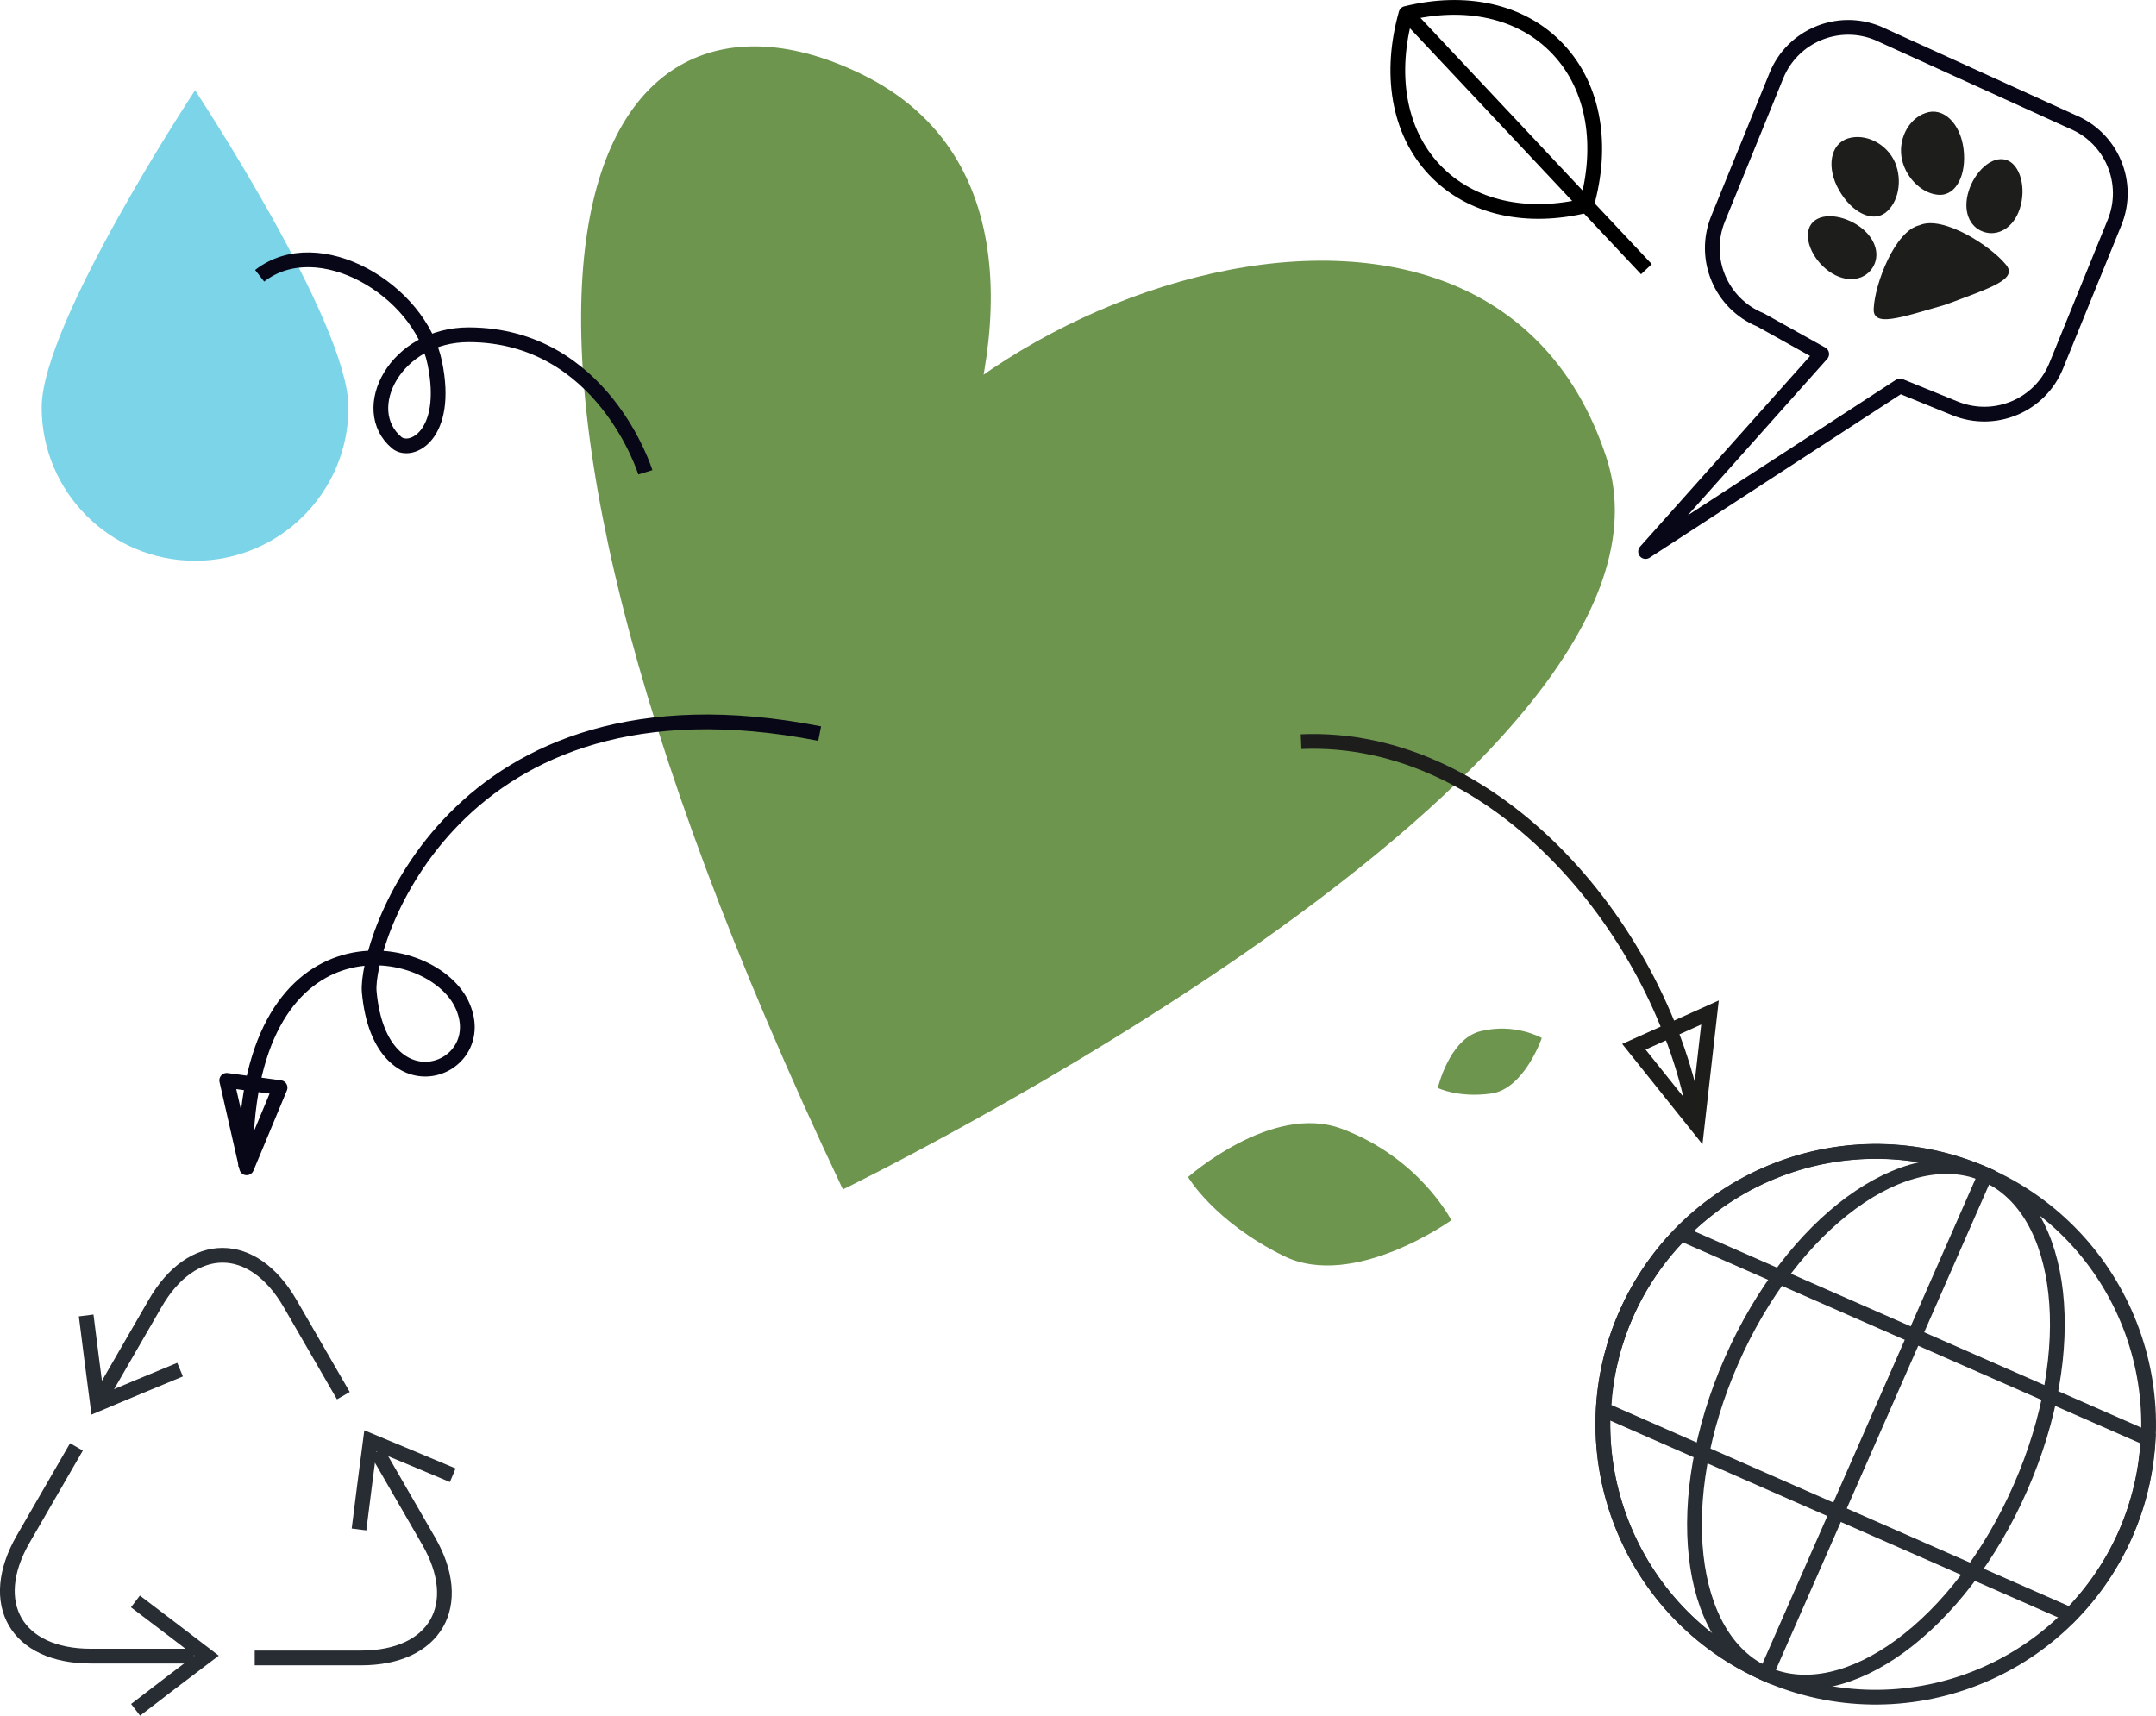 <?xml version="1.0" encoding="utf-8"?>
<!-- Generator: Adobe Illustrator 25.0.0, SVG Export Plug-In . SVG Version: 6.00 Build 0)  -->
<svg version="1.1" xmlns="http://www.w3.org/2000/svg" xmlns:xlink="http://www.w3.org/1999/xlink" x="0px" y="0px"
	 viewBox="0 0 1308.6 1041.4" style="enable-background:new 0 0 1308.6 1041.4;" xml:space="preserve">
<style type="text/css">
	.st0{display:none;}
	.st1{display:inline;}
	.st2{fill:#F6F3E4;}
	.st3{fill:#080717;}
	.st4{fill:#7CD4E8;}
	.st5{fill:#6D954E;}
	.st6{fill:#FFFFFF;stroke:#080717;stroke-width:8.947;stroke-linecap:round;stroke-linejoin:round;stroke-miterlimit:10;}
	.st7{fill:none;stroke:#080717;stroke-width:8.947;stroke-linecap:round;stroke-linejoin:round;stroke-miterlimit:10;}
	.st8{clip-path:url(#SVGID_2_);}
	.st9{fill:none;stroke:#0B0B16;stroke-width:8.947;stroke-linecap:round;stroke-linejoin:round;stroke-miterlimit:10;}
	.st10{fill:#FFFFFF;}
	.st11{fill:none;stroke:#080717;stroke-width:6.105;stroke-linecap:round;stroke-linejoin:round;stroke-miterlimit:10;}
	.st12{fill:#FFFFFF;stroke:#080717;stroke-width:6.105;stroke-linecap:round;stroke-linejoin:round;stroke-miterlimit:10;}
	.st13{fill:none;stroke:#FFFFFF;stroke-width:8.947;}
	.st14{fill:none;stroke:#282D33;stroke-width:8.947;}
	.st15{fill:none;stroke:#FFFFFF;stroke-width:8.947;stroke-miterlimit:10;}
	.st16{fill:none;stroke:#000000;stroke-width:21.406;stroke-linejoin:round;stroke-miterlimit:10;}
	.st17{fill:#FFFFFF;stroke:#080717;stroke-width:8.646;stroke-linecap:round;stroke-linejoin:round;stroke-miterlimit:10;}
	.st18{fill:none;stroke:#080717;stroke-width:8.646;stroke-linecap:round;stroke-linejoin:round;stroke-miterlimit:10;}
	.st19{fill:#FFFFFF;stroke:#000000;stroke-width:8.947;stroke-linecap:round;stroke-linejoin:round;stroke-miterlimit:10;}
	.st20{fill:none;stroke:#282D33;stroke-width:8.947;stroke-miterlimit:10;}
	.st21{fill:none;stroke:#282D33;stroke-width:8.947;stroke-linecap:round;stroke-linejoin:round;stroke-miterlimit:10;}
	.st22{fill:none;stroke:#282D33;stroke-width:8.289;}
	.st23{fill:none;stroke:#B4CD73;stroke-width:3.639;stroke-miterlimit:10;}
	.st24{fill:#FFFFFF;stroke:#FFFFFF;stroke-width:9.438;stroke-linecap:round;stroke-linejoin:round;stroke-miterlimit:10;}
	.st25{fill:#FFFFFF;stroke:#080717;stroke-width:9.438;stroke-linecap:round;stroke-linejoin:round;stroke-miterlimit:10;}
	.st26{fill:none;stroke:#080717;stroke-width:9.438;stroke-linecap:round;stroke-linejoin:round;stroke-miterlimit:10;}
	.st27{fill:none;stroke:#6D954E;stroke-width:9.438;stroke-miterlimit:10;}
	.st28{fill:#EE7775;}
	.st29{fill:#0F0F0F;}
	.st30{fill:none;stroke:#FFFFFF;stroke-width:8.947;stroke-linecap:round;stroke-linejoin:round;stroke-miterlimit:10;}
	.st31{fill:#1D1D1B;}
	.st32{fill:none;stroke:#6D954E;stroke-width:8.947;stroke-linecap:round;stroke-linejoin:round;stroke-miterlimit:10;}
	.st33{fill:#080717;stroke:#080717;stroke-width:8.947;stroke-linecap:round;stroke-linejoin:round;stroke-miterlimit:10;}
	.st34{clip-path:url(#SVGID_4_);}
	.st35{clip-path:url(#SVGID_6_);}
	.st36{clip-path:url(#SVGID_8_);}
	.st37{clip-path:url(#SVGID_10_);}
	.st38{clip-path:url(#SVGID_12_);}
	.st39{fill:none;stroke:#080717;stroke-width:8.947;}
	.st40{fill:none;stroke:#1D1D1B;stroke-width:8.947;}
	.st41{fill:none;stroke:#000000;stroke-width:8.947;stroke-linecap:round;stroke-linejoin:round;stroke-miterlimit:10;}
	.st42{fill:#FFFFFF;stroke:#080717;stroke-width:8.947;stroke-linejoin:round;stroke-miterlimit:10;}
	.st43{fill:#FFFFFF;stroke:#000000;stroke-width:8.947;stroke-miterlimit:10;}
	.st44{fill:none;stroke:#080717;stroke-width:8.947;stroke-miterlimit:10;}
	.st45{fill:none;stroke:#6D954E;stroke-width:26.84;}
	.st46{fill:none;stroke:#6D954E;stroke-width:26.84;stroke-linecap:round;stroke-linejoin:round;}
	.st47{fill:none;}
	.st48{fill:none;stroke:#000000;stroke-width:8.947;stroke-miterlimit:10;}
	.st49{fill:none;stroke:#080717;stroke-width:8.947;stroke-linejoin:round;stroke-miterlimit:10;}
	.st50{fill:none;stroke:#000000;stroke-width:8.947;stroke-linejoin:round;stroke-miterlimit:10;}
	.st51{fill:none;stroke:#1D1D1B;stroke-width:8.947;stroke-miterlimit:10;}
	.st52{fill:none;stroke:#088545;stroke-width:8.947;}
	.st53{fill:none;stroke:#000000;stroke-width:13.42;stroke-linecap:round;}
</style>
<g id="Layer_3">
</g>
<g id="Layer_4" class="st0">
	<g class="st1">
		<rect x="-299.8" y="1010.7" class="st2" width="302.9" height="234.1"/>
		<rect x="57.4" y="1010.7" class="st2" width="302.9" height="234.1"/>
		<rect x="414.6" y="1010.7" class="st2" width="302.9" height="234.1"/>
		<rect x="771.8" y="1010.7" class="st2" width="302.9" height="234.1"/>
		<rect x="1129" y="1010.7" class="st2" width="302.9" height="234.1"/>
	</g>
</g>
<g id="Layer_1">
</g>
<g id="Layer_2">
	<g>
		<g>
			<path class="st4" d="M25.3,247.3c0-51.5,93.1-192.5,93.1-192.5s93.1,141,93.1,192.5c0,51.5-41.7,93.1-93.1,93.1
				C67,340.4,25.3,298.7,25.3,247.3z"/>
		</g>
		<path class="st5" d="M511.6,722c0,0,525.2-255.2,463.5-444c-76.8-235.2-453.3-79.5-482.3,87.9c-28.9,167.4,234.9-221.4,29.9-321
			C362.6-32.9,242.8,154.9,511.6,722z"/>
		<path class="st5" d="M935.8,630.1c0,0-10.6,30.9-30.7,33.7c-20.1,2.8-32.4-3.4-32.4-3.4s6.9-29.7,25.8-34.4
			C919.6,620.7,935.8,630.1,935.8,630.1z"/>
		<path class="st5" d="M880.9,740.7c0,0-59.4,42.6-101.7,21.7c-42.3-20.8-58.1-47.9-58.1-47.9s50.7-45.1,93-29.4
			C861.6,702.7,880.9,740.7,880.9,740.7z"/>
		<g>
			<path class="st49" d="M497.5,445.3C273.9,401.4,221.6,574.1,224.1,602c6.7,74.5,75.8,47.6,56,7.2c-19.8-40.4-132.9-57.5-130.9,99
				"/>
			<polygon class="st49" points="170,660.2 149.7,708.9 137.6,655.8 			"/>
		</g>
		<path class="st49" d="M157.6,167.4c35.7-27.8,97.2,8.6,106.3,52.9c9.1,44.2-14.6,55.5-23.1,48.4c-24-20.1-0.9-65.6,43.8-65.5
			c81.4,0.2,107.1,83.5,107.1,83.5"/>
		<g>
			<g>
				<path class="st14" d="M208.4,847.2c-11.8-20.5-23.2-40.2-32.3-55.9c-22.6-39.1-59.5-39.1-82,0c-22.6,39.1-8.7,15.1-31.3,54.2"/>
				<polyline class="st14" points="52.3,798.5 55.7,825.4 59.2,852.3 84.2,841.8 109.3,831.4 				"/>
			</g>
			<g>
				<path class="st14" d="M154.6,1006.4c23.7,0,46.4,0,64.5,0c45.1,0,63.6-32,41-71.1c-22.6-39.1-8.7-15.1-31.3-54.2"/>
				<polyline class="st14" points="274.8,895.5 249.8,885 224.8,874.6 221.3,901.5 217.9,928.4 				"/>
			</g>
			<g>
				<path class="st14" d="M46.4,878.3c-11.8,20.5-23.2,40.2-32.3,55.9c-22.6,39.1-4.1,71.1,41,71.1c45.1,0,17.5,0,62.6,0"/>
				<polyline class="st14" points="82.3,1037.9 103.8,1021.4 125.4,1005 103.8,988.5 82.2,972.1 				"/>
			</g>
		</g>
		<g>
			<g>
				<path class="st50" d="M945.7,29.9c22.3,23.7,27.4,59.1,17.2,94.8c-35.5,8.7-70,2-92.3-21.7c-22.3-23.7-27.3-59.1-17.2-94.8
					C888.9-0.6,923.4,6.1,945.7,29.9z"/>
				<line class="st50" x1="853.4" y1="8.1" x2="999.3" y2="163.4"/>
			</g>
		</g>
		<g>
			<path class="st51" d="M789.7,450.2c119.2-5.2,219.5,116.1,239.7,230.5"/>
			<polygon class="st51" points="991.7,635.4 1030.1,683.4 1037.9,614.6 			"/>
		</g>
		<g>
			<g>
				<path class="st14" d="M986.9,798c-36.8,83.7,1.3,181.4,85,218.2c83.7,36.8,181.4-1.3,218.2-85c36.8-83.7-1.3-181.4-85-218.2
					C1121.4,676.2,1023.7,714.3,986.9,798z"/>
				<path class="st14" d="M1050.9,826.1c-36.8,83.7-27.3,168.8,21.1,190.1c48.4,21.3,117.5-29.3,154.3-113.1
					c36.8-83.7,27.3-168.8-21.1-190.1C1156.7,691.7,1087.7,742.3,1050.9,826.1z"/>
				<path class="st14" d="M1071.9,1016.1c-83.7-36.8-121.8-134.5-85-218.2c36.8-83.7,134.5-121.8,218.2-85L1071.9,1016.1z"/>
				<path class="st14" d="M1290.1,931.2c-8.3,18.8-19.8,35.2-33.3,49.1L973.4,855.7c1-19.4,5.3-38.9,13.6-57.8
					c8.3-18.8,19.8-35.2,33.4-49.1l283.4,124.5C1302.7,892.8,1298.4,912.3,1290.1,931.2z"/>
			</g>
		</g>
		<path class="st49" d="M1257.6,73.8l-118-53.7c-24.1-9.8-51.6,1.7-61.4,25.8l-35.4,86.9c-9.8,24.1,1.7,51.6,25.8,61.4l37.1,20.7
			L998.8,334.8l154.4-100.5l33.4,13.6c24.1,9.8,51.6-1.7,61.4-25.8l35.4-86.9C1293.3,111.1,1281.7,83.6,1257.6,73.8z"/>
		<g>
			<g>
				<path class="st31" d="M1191.8,90.5c1.9,15.7-4.5,27.8-14.3,27.8c-9.9-0.1-20.2-9.3-23-21.1c-2.8-11.8,3.4-24.9,14.2-28.6
					C1179.4,64.7,1189.9,74.8,1191.8,90.5z"/>
				<path class="st31" d="M1226.6,124.3c-3.1,12.8-12.6,19-21.4,16.8c-8.8-2.2-13.7-11.2-10.9-23c2.8-11.7,12.6-22.6,21.7-21.4
					C1225.2,97.9,1229.7,111.6,1226.6,124.3z"/>
				<path class="st31" d="M1116.2,115.4c7.8,13.7,20.2,19.7,28.1,13.8c7.9-6,10.6-19.5,5.9-30.6c-4.8-11.1-17.6-17.9-28.5-14.6
					C1110.8,87.4,1108.4,101.7,1116.2,115.4z"/>
				<path class="st31" d="M1108.3,163.3c10.1,8.4,21.4,7.7,27.2,0.7c5.7-7,4.3-17.2-4.9-25c-9.2-7.7-23.6-10.7-30.2-4.2
					C1093.8,141.3,1098.3,155,1108.3,163.3z"/>
			</g>
			<path class="st31" d="M1217.3,160.4c-9.2-11.2-38-29.9-52.2-23.7c-15.1,3.5-27.1,35.7-27.8,50.2c-1.1,12.2,15.9,6,43.7-2
				C1208.1,174.7,1225.4,169.5,1217.3,160.4z"/>
		</g>
	</g>
</g>
</svg>

